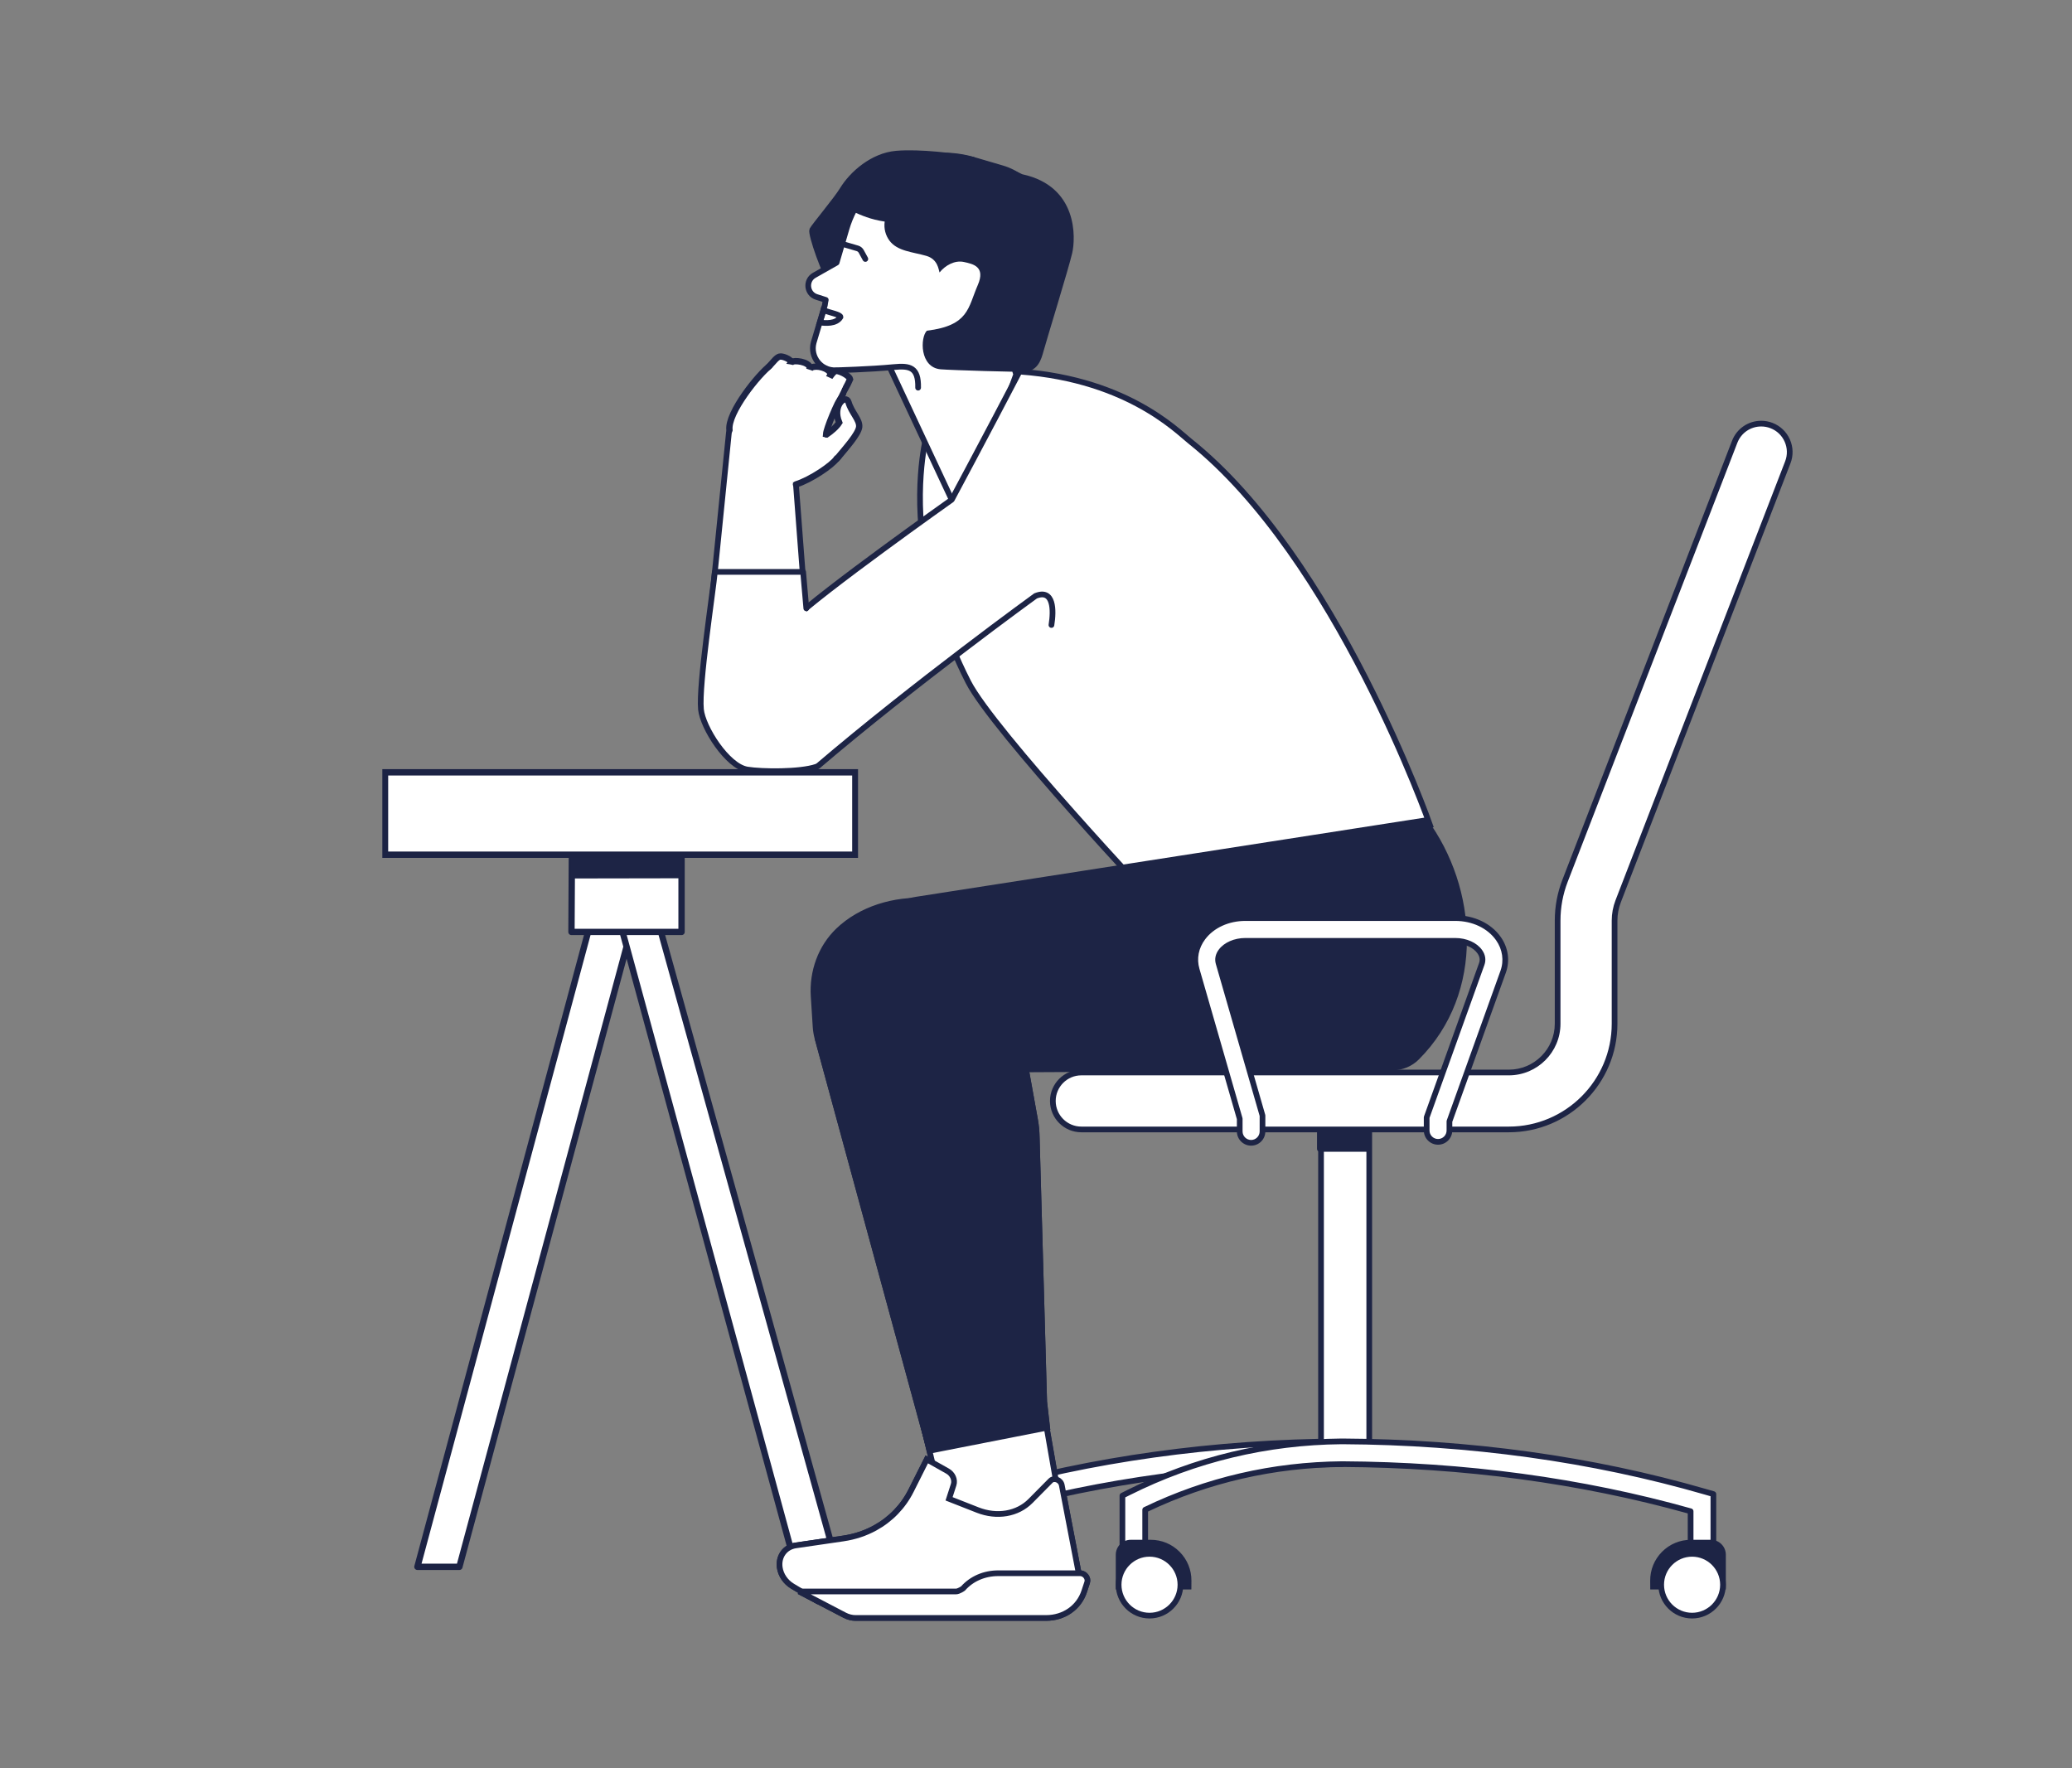 <?xml version="1.0" encoding="UTF-8"?> <svg xmlns="http://www.w3.org/2000/svg" viewBox="0 0 327 279" width="327" height="279" style="width: 100%; height: 100%; transform: translate3d(0px, 0px, 0px);" preserveAspectRatio="xMidYMid meet"><rect x="0" y="0" width="327" height="279" fill="#808080" stroke="none"/><defs><clipPath id="__lottie_element_2235"><rect width="327" height="279" x="0" y="0"></rect></clipPath></defs><g clip-path="url(#__lottie_element_2235)"><g style="display: block;" transform="matrix(1,0,0,1,-42,61)" opacity="1"><g opacity="1" transform="matrix(1,0,0,1,2,0)"><g opacity="1" transform="matrix(1,0,0,1,-0.25,0)"><path fill="rgb(255,255,255)" fill-opacity="1" d=" M133.75,83.5 C133.75,83.5 106.125,186.25 106.125,186.25 C106.125,186.25 112.75,186.25 112.75,186.25 C112.75,186.25 140.25,84.25 140.25,84.25 C140.25,84.25 133.75,83.5 133.75,83.5z"></path><path stroke-linecap="round" stroke-linejoin="round" fill-opacity="0" stroke="rgb(28,35,68)" stroke-opacity="1" stroke-width="1" d=" M133.75,83.5 C133.75,83.5 106.125,186.25 106.125,186.25 C106.125,186.25 112.75,186.25 112.75,186.25 C112.75,186.25 140.25,84.25 140.25,84.25 C140.25,84.25 133.75,83.5 133.75,83.5z"></path></g><g opacity="1" transform="matrix(1,0,0,1,-0.25,0)"><path fill="rgb(255,255,255)" fill-opacity="1" d=" M137.5,82.375 C137.5,82.375 165.75,186 165.75,186 C165.75,186 172.375,186 172.375,186 C172.375,186 143.75,83.125 143.75,83.125 C143.75,83.125 137.5,82.375 137.5,82.375z"></path><path stroke-linecap="round" stroke-linejoin="round" fill-opacity="0" stroke="rgb(28,35,68)" stroke-opacity="1" stroke-width="1" d=" M137.5,82.375 C137.5,82.375 165.75,186 165.75,186 C165.75,186 172.375,186 172.375,186 C172.375,186 143.75,83.125 143.75,83.125 C143.75,83.125 137.5,82.375 137.5,82.375z"></path></g></g><g opacity="1" transform="matrix(1,0,0,1,2,0)"><g opacity="1" transform="matrix(1,0,0,1,0,0)"><path fill="rgb(255,255,255)" fill-opacity="1" d=" M147.563,74.5 C147.563,74.5 130.25,74.5 130.25,74.5 C130.25,74.5 130.188,86.063 130.188,86.063 C130.188,86.063 147.563,86.063 147.563,86.063 C147.563,86.063 147.563,74.5 147.563,74.5z"></path><path stroke-linecap="round" stroke-linejoin="round" fill-opacity="0" stroke="rgb(28,35,68)" stroke-opacity="1" stroke-width="1" d=" M147.563,74.5 C147.563,74.5 130.25,74.5 130.25,74.5 C130.25,74.5 130.188,86.063 130.188,86.063 C130.188,86.063 147.563,86.063 147.563,86.063 C147.563,86.063 147.563,74.5 147.563,74.5z"></path></g><g opacity="1" transform="matrix(1,0,0,1,0,0)"><path fill="rgb(29,36,69)" fill-opacity="1" d=" M130.094,74.344 C130.094,74.344 130.094,77.625 130.094,77.625 C130.094,77.625 147.688,77.594 147.688,77.594 C147.688,77.594 147.688,74.313 147.688,74.313 C147.688,74.313 130.094,74.344 130.094,74.344z"></path></g></g><g opacity="1" transform="matrix(0.924,0,0,1,139.875,67.375)"><path fill="rgb(255,255,255)" fill-opacity="1" d=" M40.125,-6.5 C40.125,-6.5 40.125,6.5 40.125,6.5 C40.125,6.5 -40.125,6.5 -40.125,6.5 C-40.125,6.5 -40.125,-6.5 -40.125,-6.5 C-40.125,-6.5 40.125,-6.5 40.125,-6.5z"></path><path stroke-linecap="butt" stroke-linejoin="miter" fill-opacity="0" stroke-miterlimit="4" stroke="rgb(28,35,68)" stroke-opacity="1" stroke-width="1" d=" M40.125,-6.5 C40.125,-6.5 40.125,6.5 40.125,6.5 C40.125,6.5 -40.125,6.5 -40.125,6.5 C-40.125,6.5 -40.125,-6.5 -40.125,-6.5 C-40.125,-6.5 40.125,-6.5 40.125,-6.5z"></path></g></g><g style="display: block;" transform="matrix(0.25,0,0,0.25,-441.755,-238.753)" opacity="1"><g opacity="1" transform="matrix(1,0,0,1,0,0)"><g opacity="1" transform="matrix(3.6,0,0,3.6,1600,1200.001)"><g opacity="1" transform="matrix(1,0,0,1,0,0)"><path fill="rgb(255,255,255)" fill-opacity="1" d=" M204.956,168.072 C204.956,168.072 213.058,201.507 213.058,201.507 C213.058,201.507 232.468,196.781 232.468,196.781 C232.468,196.781 227.831,170.249 227.831,170.249 C227.831,170.249 204.956,168.072 204.956,168.072z"></path><path stroke-linecap="butt" stroke-linejoin="miter" fill-opacity="0" stroke-miterlimit="4" stroke="rgb(29,36,69)" stroke-opacity="1" stroke-width="1" d=" M204.956,168.072 C204.956,168.072 213.058,201.507 213.058,201.507 C213.058,201.507 232.468,196.781 232.468,196.781 C232.468,196.781 227.831,170.249 227.831,170.249 C227.831,170.249 204.956,168.072 204.956,168.072z"></path></g></g><g opacity="1" transform="matrix(3.6,0,0,3.6,1599.998,1200.002)"><g opacity="1" transform="matrix(1,0,0,1,0,0)"><path fill="rgb(29,36,69)" fill-opacity="1" d=" M208.374,100.244 C193.682,99.191 189.561,113.302 189.734,113.936 C194.67,132.027 209.451,186.306 209.451,186.306 C209.451,186.306 230.019,182.269 230.019,182.269 C230.019,182.269 229.499,177.719 229.499,177.719 C229.499,177.719 228.191,131.347 228.191,131.347 C228.176,130.321 228.078,129.299 227.895,128.289 C227.895,128.289 225.569,115.404 225.569,115.404 C225.569,115.404 223.066,101.297 208.374,100.244z"></path><path stroke-linecap="butt" stroke-linejoin="miter" fill-opacity="0" stroke-miterlimit="4" stroke="rgb(29,36,69)" stroke-opacity="1" stroke-width="1" d=" M208.374,100.244 C193.682,99.191 189.561,113.302 189.734,113.936 C194.67,132.027 209.451,186.306 209.451,186.306 C209.451,186.306 230.019,182.269 230.019,182.269 C230.019,182.269 229.499,177.719 229.499,177.719 C229.499,177.719 228.191,131.347 228.191,131.347 C228.176,130.321 228.078,129.299 227.895,128.289 C227.895,128.289 225.569,115.404 225.569,115.404 C225.569,115.404 223.066,101.297 208.374,100.244z"></path></g></g></g></g><g style="display: block;" transform="matrix(0.9,0,0,0.9,-41.417,62.269)" opacity="1"><g opacity="1" transform="matrix(1,0,0,1,0,0)"><g opacity="1" transform="matrix(1,0,0,1,0,0)"><path fill="rgb(255,255,255)" fill-opacity="1" d=" M189.378,211.55 C189.378,211.55 184.987,208.932 184.987,208.932 C183.776,208.21 182.934,206.976 182.747,205.651 C182.747,205.651 182.747,205.651 182.747,205.651 C182.474,203.704 183.672,202.053 185.56,201.777 C185.56,201.777 193.887,200.562 193.887,200.562 C195.902,200.268 197.781,199.637 199.462,198.714 C202.173,197.227 204.368,194.981 205.784,192.162 C205.784,192.162 208.53,186.695 208.53,186.695 C208.53,186.695 212.183,188.752 212.183,188.752 C213.063,189.248 213.517,190.274 213.238,191.137 C213.238,191.137 212.439,193.607 212.439,193.607 C212.439,193.607 217.448,195.575 217.448,195.575 C220.841,196.908 224.439,196.295 226.717,193.994 C226.717,193.994 230.234,190.442 230.234,190.442 C230.85,189.82 232.026,190.286 232.207,191.225 C232.207,191.225 235.28,207.207 235.28,207.207 C235.28,207.207 234.847,210.969 234.847,210.969 C234.847,210.969 189.378,211.55 189.378,211.55z"></path><path stroke-linecap="butt" stroke-linejoin="miter" fill-opacity="0" stroke-miterlimit="4" stroke="rgb(29,36,69)" stroke-opacity="1" stroke-width="1" d=" M189.378,211.55 C189.378,211.55 184.987,208.932 184.987,208.932 C183.776,208.21 182.934,206.976 182.747,205.651 C182.747,205.651 182.747,205.651 182.747,205.651 C182.474,203.704 183.672,202.053 185.56,201.777 C185.56,201.777 193.887,200.562 193.887,200.562 C195.902,200.268 197.781,199.637 199.462,198.714 C202.173,197.227 204.368,194.981 205.784,192.162 C205.784,192.162 208.53,186.695 208.53,186.695 C208.53,186.695 212.183,188.752 212.183,188.752 C213.063,189.248 213.517,190.274 213.238,191.137 C213.238,191.137 212.439,193.607 212.439,193.607 C212.439,193.607 217.448,195.575 217.448,195.575 C220.841,196.908 224.439,196.295 226.717,193.994 C226.717,193.994 230.234,190.442 230.234,190.442 C230.85,189.82 232.026,190.286 232.207,191.225 C232.207,191.225 235.28,207.207 235.28,207.207 C235.28,207.207 234.847,210.969 234.847,210.969 C234.847,210.969 189.378,211.55 189.378,211.55z"></path></g><g opacity="1" transform="matrix(1,0,0,1,0,0)"><path fill="rgb(255,255,255)" fill-opacity="1" d=" M236.66,208.258 C236.66,208.258 236.138,209.84 236.138,209.84 C235.198,212.685 232.592,214.5 229.45,214.5 C229.45,214.5 223.477,214.5 223.477,214.5 C223.477,214.5 208.934,214.5 208.934,214.5 C208.934,214.5 200.62,214.5 200.62,214.5 C200.62,214.5 196.038,214.5 196.038,214.5 C195.396,214.5 194.741,214.335 194.136,214.02 C194.136,214.02 186.154,209.854 186.154,209.854 C186.154,209.854 198.758,209.854 198.758,209.854 C198.758,209.854 208.656,209.854 208.656,209.854 C208.656,209.854 213.665,209.854 213.665,209.854 C214.152,209.854 214.894,209.323 214.894,209.323 C216.407,207.615 218.623,206.658 221.071,206.658 C221.071,206.658 235.42,206.658 235.42,206.658 C236.244,206.657 236.907,207.514 236.66,208.258z"></path><path stroke-linecap="butt" stroke-linejoin="miter" fill-opacity="0" stroke-miterlimit="4" stroke="rgb(29,36,69)" stroke-opacity="1" stroke-width="1" d=" M236.66,208.258 C236.66,208.258 236.138,209.84 236.138,209.84 C235.198,212.685 232.592,214.5 229.45,214.5 C229.45,214.5 223.477,214.5 223.477,214.5 C223.477,214.5 208.934,214.5 208.934,214.5 C208.934,214.5 200.62,214.5 200.62,214.5 C200.62,214.5 196.038,214.5 196.038,214.5 C195.396,214.5 194.741,214.335 194.136,214.02 C194.136,214.02 186.154,209.854 186.154,209.854 C186.154,209.854 198.758,209.854 198.758,209.854 C198.758,209.854 208.656,209.854 208.656,209.854 C208.656,209.854 213.665,209.854 213.665,209.854 C214.152,209.854 214.894,209.323 214.894,209.323 C216.407,207.615 218.623,206.658 221.071,206.658 C221.071,206.658 235.42,206.658 235.42,206.658 C236.244,206.657 236.907,207.514 236.66,208.258z"></path></g></g></g><g style="display: block;" transform="matrix(0.9,0,0,0.9,-42,61)" opacity="1"><g opacity="1" transform="matrix(1,0,0,1,0,0)"><g opacity="1" transform="matrix(1,0,0,1,0,0)"><g opacity="1" transform="matrix(1,0,0,1,0,0)"><g opacity="1" transform="matrix(1,0,0,1,0,0)"><path fill="rgb(255,255,255)" fill-opacity="1" d=" M216.878,203.37 C216.878,203.37 220.873,203.37 220.873,203.37 C220.873,203.37 220.873,197.201 220.873,197.201 C239.953,191.836 260.511,189.059 282.009,188.94 C282.009,188.94 281.987,184.947 281.987,184.947 C259.579,185.071 238.159,188.042 218.321,193.777 C218.321,193.777 216.879,194.194 216.879,194.194 C216.879,194.194 216.879,203.37 216.879,203.37 C216.879,203.37 216.878,203.37 216.878,203.37z"></path></g><g opacity="1" transform="matrix(1,0,0,1,0,0)"><path fill="rgb(29,36,69)" fill-opacity="1" d=" M216.878,203.869 C216.878,203.869 220.873,203.869 220.873,203.869 C221.149,203.869 221.372,203.646 221.372,203.37 C221.372,203.37 221.372,197.58 221.372,197.58 C240.302,192.295 260.7,189.557 282.012,189.439 C282.144,189.438 282.271,189.385 282.365,189.291 C282.459,189.197 282.51,189.07 282.509,188.938 C282.509,188.938 282.487,184.945 282.487,184.945 C282.486,184.67 282.263,184.448 281.988,184.448 C281.987,184.448 281.986,184.448 281.985,184.448 C259.533,184.572 238.067,187.55 218.183,193.298 C218.183,193.298 216.741,193.714 216.741,193.714 C216.527,193.776 216.381,193.972 216.381,194.194 C216.381,194.194 216.381,203.37 216.381,203.37 C216.379,203.647 216.602,203.869 216.878,203.869z M220.373,202.871 C220.373,202.871 217.378,202.871 217.378,202.871 C217.378,202.871 217.378,194.569 217.378,194.569 C217.378,194.569 218.459,194.256 218.459,194.256 C238.107,188.576 259.311,185.614 281.49,185.449 C281.49,185.449 281.507,188.444 281.507,188.444 C260.152,188.604 239.708,191.387 220.738,196.721 C220.522,196.782 220.373,196.978 220.373,197.201 C220.373,197.201 220.373,202.871 220.373,202.871 C220.373,202.871 220.373,202.871 220.373,202.871z"></path></g></g></g><g opacity="1" transform="matrix(1,0,0,1,0,0)"><g opacity="1" transform="matrix(1,0,0,1,0,0)"><g opacity="1" transform="matrix(1,0,0,1,0,0)"><path fill="rgb(29,36,69)" fill-opacity="1" d=" M221.127,202.705 C221.127,202.705 217.623,202.705 217.623,202.705 C216.451,202.705 215.5,203.655 215.5,204.827 C215.5,204.827 215.5,210.418 215.5,210.418 C215.5,210.418 227.76,210.418 227.76,210.418 C227.76,210.418 227.768,209.395 227.768,209.395 C227.796,205.707 224.815,202.705 221.127,202.705z"></path></g><g opacity="1" transform="matrix(1,0,0,1,0,0)"><path fill="rgb(29,36,69)" fill-opacity="1" d=" M215,210.917 C215,210.917 228.254,210.917 228.254,210.917 C228.254,210.917 228.266,209.398 228.266,209.398 C228.281,207.48 227.545,205.676 226.195,204.314 C224.844,202.954 223.044,202.205 221.127,202.205 C221.127,202.205 217.622,202.205 217.622,202.205 C216.176,202.205 215,203.381 215,204.827 C215,204.827 215,210.917 215,210.917 C215,210.917 215,210.917 215,210.917z M227.263,209.918 C227.263,209.918 215.999,209.918 215.999,209.918 C215.999,209.918 215.999,204.827 215.999,204.827 C215.999,203.932 216.726,203.203 217.622,203.203 C217.622,203.203 221.127,203.203 221.127,203.203 C222.777,203.203 224.325,203.848 225.486,205.018 C226.648,206.188 227.28,207.741 227.267,209.39 C227.267,209.39 227.263,209.918 227.263,209.918z"></path></g></g></g><g opacity="1" transform="matrix(1,0,0,1,0,0)"><g opacity="1" transform="matrix(1,0,0,1,0,0)"><g opacity="1" transform="matrix(1,0,0,1,0,0)"><path fill="rgb(255,255,255)" fill-opacity="1" d=" M220.919,204.666 C217.926,204.666 215.499,207.091 215.499,210.083 C215.499,213.075 217.926,215.501 220.919,215.501 C223.912,215.501 226.338,213.075 226.338,210.083 C226.338,207.091 223.912,204.666 220.919,204.666z"></path></g><g opacity="1" transform="matrix(1,0,0,1,0,0)"><path fill="rgb(29,36,69)" fill-opacity="1" d=" M220.919,216 C224.182,216 226.837,213.345 226.837,210.083 C226.837,206.82 224.182,204.165 220.919,204.165 C217.656,204.165 215,206.82 215,210.083 C215,213.345 217.656,216 220.919,216z M220.919,205.165 C223.632,205.165 225.838,207.372 225.838,210.084 C225.838,212.796 223.632,215.003 220.919,215.003 C218.206,215.003 215.999,212.796 215.999,210.084 C215.999,207.372 218.207,205.165 220.919,205.165z"></path></g></g></g></g></g><g style="display: block;" transform="matrix(0.9,0,0,0.9,-42,59.001)" opacity="1"><g opacity="1" transform="matrix(1,0,0,1,0,0)"><path fill="rgb(255,255,255)" fill-opacity="1" d=" M255.329,11.797 C252.994,9.937 243.75,0.416 223.755,-0.503 C223.755,-0.503 209.033,11.235 209.033,11.235 C209.033,11.235 206.528,21.112 209.294,34.004 C210.129,37.895 212.084,45.416 216.448,53.989 C220.812,62.562 249.791,93.36 249.791,93.36 C249.791,93.36 297.434,79.141 297.434,79.141 C297.434,79.141 280.973,32.222 255.329,11.797z"></path><path stroke-linecap="butt" stroke-linejoin="miter" fill-opacity="0" stroke-miterlimit="4" stroke="rgb(29,36,69)" stroke-opacity="1" stroke-width="1" d=" M255.329,11.797 C252.994,9.937 243.75,0.416 223.755,-0.503 C223.755,-0.503 209.033,11.235 209.033,11.235 C209.033,11.235 206.528,21.112 209.294,34.004 C210.129,37.895 212.084,45.416 216.448,53.989 C220.812,62.562 249.791,93.36 249.791,93.36 C249.791,93.36 297.434,79.141 297.434,79.141 C297.434,79.141 280.973,32.222 255.329,11.797z"></path></g></g><g style="display: block;" transform="matrix(0.9,0,0,0.9,-42,59.001)" opacity="1"><g opacity="1" transform="matrix(1,0,0,1,0,0)"><path fill="rgb(255,255,255)" fill-opacity="1" d=" M202.702,-1.123 C202.702,-1.123 214.18,23.408 214.18,23.408 C214.473,24.365 215.777,24.487 216.244,23.602 C216.244,23.602 224.858,0.096 224.858,0.096 C224.858,0.096 222.785,-6.662 222.785,-6.662"></path><path stroke-linecap="butt" stroke-linejoin="miter" fill-opacity="0" stroke-miterlimit="4" stroke="rgb(29,36,69)" stroke-opacity="1" stroke-width="1" d=" M202.702,-1.123 C202.702,-1.123 214.18,23.408 214.18,23.408 C214.473,24.365 215.777,24.487 216.244,23.602 C216.244,23.602 224.858,0.096 224.858,0.096 C224.858,0.096 222.785,-6.662 222.785,-6.662"></path></g></g><g style="display: block;" transform="matrix(0.25,0,0,0.25,-442.005,-241.002)" opacity="1"><g opacity="1" transform="matrix(3.6,0,0,3.6,1599.999,1200)"><g opacity="1" transform="matrix(1,0,0,1,0,0)"><path fill="rgb(29,36,69)" fill-opacity="1" d=" M203.854,-38.611 C199.702,-38.259 196.076,-35.07 194.375,-32.257 C193.394,-30.635 189.41,-25.868 189.097,-25.243 C188.784,-24.618 191.32,-17.153 192.778,-15.486 C193.892,-14.213 218.058,-36.692 217.222,-37.569 C214.34,-38.194 207.951,-38.958 203.854,-38.611z"></path><path stroke-linecap="butt" stroke-linejoin="miter" fill-opacity="0" stroke-miterlimit="4" stroke="rgb(29,36,69)" stroke-opacity="1" stroke-width="1" d=" M203.854,-38.611 C199.702,-38.259 196.076,-35.07 194.375,-32.257 C193.394,-30.635 189.41,-25.868 189.097,-25.243 C188.784,-24.618 191.32,-17.153 192.778,-15.486 C193.892,-14.213 218.058,-36.692 217.222,-37.569 C214.34,-38.194 207.951,-38.958 203.854,-38.611z"></path></g><g opacity="1" transform="matrix(1,0,0,1,0,0)"><path fill="rgb(255,255,255)" fill-opacity="1" d=" M222.785,-6.662 C224.512,-8.449 225.845,-10.667 226.594,-13.221 C226.594,-13.221 229.475,-23.059 229.475,-23.059 C231.101,-28.611 227.923,-34.432 222.375,-36.06 C222.375,-36.06 217.298,-37.549 217.298,-37.549 C207.817,-40.331 197.879,-34.894 195.101,-25.403 C195.101,-25.403 193.375,-19.506 193.375,-19.506 C193.375,-19.506 189.454,-17.281 189.454,-17.281 C187.876,-16.386 188.119,-14.04 189.846,-13.487 C189.846,-13.487 191.474,-12.966 191.474,-12.966 C191.401,-12.664 191.345,-12.363 191.319,-12.062 C191.319,-12.062 189.348,-5.473 189.348,-5.473 C188.677,-2.946 190.66,-0.497 193.268,-0.633 C193.268,-0.633 199.154,-0.782 203.453,-1.194 C206.215,-1.459 207.743,-1.146 207.667,2.419"></path><path stroke-linecap="round" stroke-linejoin="round" fill-opacity="0" stroke="rgb(29,36,69)" stroke-opacity="1" stroke-width="1" d=" M222.785,-6.662 C224.512,-8.449 225.845,-10.667 226.594,-13.221 C226.594,-13.221 229.475,-23.059 229.475,-23.059 C231.101,-28.611 227.923,-34.432 222.375,-36.06 C222.375,-36.06 217.298,-37.549 217.298,-37.549 C207.817,-40.331 197.879,-34.894 195.101,-25.403 C195.101,-25.403 193.375,-19.506 193.375,-19.506 C193.375,-19.506 189.454,-17.281 189.454,-17.281 C187.876,-16.386 188.119,-14.04 189.846,-13.487 C189.846,-13.487 191.474,-12.966 191.474,-12.966 C191.401,-12.664 191.345,-12.363 191.319,-12.062 C191.319,-12.062 189.348,-5.473 189.348,-5.473 C188.677,-2.946 190.66,-0.497 193.268,-0.633 C193.268,-0.633 199.154,-0.782 203.453,-1.194 C206.215,-1.459 207.743,-1.146 207.667,2.419"></path></g><g opacity="1" transform="matrix(1,0,0,1,0,0)"><path fill="rgb(29,36,69)" fill-opacity="1" d=" M215,-38.299 C211.215,-38.75 205.66,-37.361 203.125,-35.764 C200.858,-34.335 197.674,-31.598 196.285,-28.438 C197.704,-27.807 199.271,-27.083 201.806,-26.701 C201.632,-25.451 201.967,-24.276 202.639,-23.368 C204.028,-21.493 206.702,-21.384 209.097,-20.694 C211.146,-20.104 211.25,-18.264 211.424,-17.778 C212.431,-19.028 214.097,-19.965 215.694,-19.618 C217.291,-19.271 219.549,-18.82 218.125,-15.556 C216.399,-11.599 216.597,-8.472 209.201,-7.569 C208.02,-6.388 207.917,-1.112 211.632,-0.799 C213.402,-0.65 225.447,-0.282 226.493,-0.382 C228.681,-0.59 229.262,-2.517 229.653,-3.958 C230.209,-6.007 234.076,-18.515 234.688,-21.181 C235.278,-23.75 235.764,-32.882 225.938,-35 C224.202,-35.868 218.737,-37.853 215,-38.299z"></path></g></g><g opacity="1" transform="matrix(3.6,0,0,3.6,1600.001,1200.001)"><g opacity="1" transform="matrix(1,0,0,1,0,0)"><path fill="rgb(29,36,69)" fill-opacity="1" d=" M198.416,-19.646 C198.239,-19.646 198.069,-19.74 197.978,-19.906 C197.978,-19.906 197.255,-21.231 197.255,-21.231 C197.177,-21.375 197.042,-21.484 196.884,-21.53 C196.884,-21.53 194.428,-22.25 194.428,-22.25 C194.163,-22.328 194.011,-22.604 194.089,-22.87 C194.167,-23.135 194.443,-23.287 194.709,-23.209 C194.709,-23.209 197.166,-22.489 197.166,-22.489 C197.576,-22.368 197.928,-22.084 198.132,-21.709 C198.132,-21.709 198.855,-20.386 198.855,-20.386 C198.987,-20.144 198.898,-19.84 198.656,-19.707 C198.579,-19.666 198.497,-19.646 198.416,-19.646z"></path></g></g><g opacity="1" transform="matrix(3.6,0,0,3.6,1600.001,1200)"><g opacity="1" transform="matrix(1,0,0,1,0,0)"><path stroke-linecap="butt" stroke-linejoin="miter" fill-opacity="0" stroke-miterlimit="4" stroke="rgb(28,35,68)" stroke-opacity="1" stroke-width="1" d=" M191.073,-11.176 C190.875,-10.289 190.644,-9.755 190.426,-9.01 C191.355,-8.877 193.292,-8.708 194.052,-9.955 C194.099,-10.404 192.176,-10.711 191.073,-11.176z"></path></g></g></g><g style="display: block;" transform="matrix(0.9,0,0,0.9,-42,59)" opacity="1"><g opacity="1" transform="matrix(1,0,0,1,0,0)"><path fill="rgb(255,255,255)" fill-opacity="1" d=" M225.556,-0.625 C219.653,10.694 213.559,22.059 213.559,22.059 C213.559,22.059 190.583,38.315 185.604,43.22 C175.625,48.68 179.93,69.93 190.053,68.795 C206.944,54.375 228.252,38.934 228.252,38.934 C231.458,37.639 231.459,41.459 231.042,44.028"></path><path stroke-linecap="round" stroke-linejoin="round" fill-opacity="0" stroke="rgb(29,36,69)" stroke-opacity="1" stroke-width="1" d=" M225.556,-0.625 C219.653,10.694 213.559,22.059 213.559,22.059 C213.559,22.059 190.583,38.315 185.604,43.22 C175.625,48.68 179.93,69.93 190.053,68.795 C206.944,54.375 228.252,38.934 228.252,38.934 C231.458,37.639 231.459,41.459 231.042,44.028"></path></g></g><g style="display: block;" transform="matrix(0.9,0,0,0.9,-42,59)" opacity="1"><g opacity="1" transform="matrix(1,0,0,1,0,0)"><path fill="rgb(255,255,255)" fill-opacity="1" d=" M174.487,10.253 C174.487,10.253 171.176,43.098 171.176,43.098 C171.176,43.098 175.956,42.525 175.956,42.525 C175.956,42.525 187.882,40.99 187.882,40.99 C187.882,40.99 186.249,19.521 186.249,19.521 C186.112,7.5 177.153,3.889 174.487,10.253z"></path><path stroke-linecap="round" stroke-linejoin="round" fill-opacity="0" stroke="rgb(29,36,69)" stroke-opacity="1" stroke-width="1" d=" M174.487,10.253 C174.487,10.253 171.176,43.098 171.176,43.098 C171.176,43.098 175.956,42.525 175.956,42.525 C175.956,42.525 187.882,40.99 187.882,40.99 C187.882,40.99 186.249,19.521 186.249,19.521 C186.112,7.5 177.153,3.889 174.487,10.253z"></path></g><g opacity="1" transform="matrix(1,0,0,1,0,0)"><path fill="rgb(255,255,255)" fill-opacity="1" d=" M188.056,41.111 C187.709,37.014 187.5,34.722 187.5,34.722 C187.5,34.722 176.945,34.722 172.014,34.722 C171.736,37.916 169.166,54.513 169.583,58.819 C169.889,61.977 174.205,68.807 177.708,69.375 C180.277,69.792 186.945,69.861 189.792,68.889"></path><path stroke-linecap="round" stroke-linejoin="round" fill-opacity="0" stroke="rgb(29,36,69)" stroke-opacity="1" stroke-width="1" d=" M188.056,41.111 C187.709,37.014 187.5,34.722 187.5,34.722 C187.5,34.722 176.945,34.722 172.014,34.722 C171.736,37.916 169.166,54.513 169.583,58.819 C169.889,61.977 174.205,68.807 177.708,69.375 C180.277,69.792 186.945,69.861 189.792,68.889"></path></g></g><g style="display: block;" transform="matrix(1,0,0,1,-42,59)" opacity="1"><g opacity="1" transform="matrix(1,0,0,1,0,0)"><g opacity="1" transform="matrix(1,0,0,1,0,0)"><path fill="rgb(255,255,255)" fill-opacity="1" d=" M167.625,17.438 C169.938,16.719 173.343,14.406 174.031,13.375 C175.594,11.937 174.438,9.813 172.375,9.5 C172.438,8.625 174.062,4.625 175.031,3.156 C175.724,2.106 164.981,-2.37 163.625,-1.375 C161.75,0 156.781,6.156 157.125,8.875"></path><path stroke-linecap="round" stroke-linejoin="miter" fill-opacity="0" stroke-miterlimit="4" stroke="rgb(29,36,69)" stroke-opacity="1" stroke-width="1" d=" M167.625,17.438 C169.938,16.719 173.343,14.406 174.031,13.375 C175.594,11.937 174.438,9.813 172.375,9.5 C172.438,8.625 174.062,4.625 175.031,3.156 C175.724,2.106 164.981,-2.37 163.625,-1.375 C161.75,0 156.781,6.156 157.125,8.875"></path></g><g opacity="1" transform="matrix(1,0,0,1,0,0)"><path fill="rgb(255,255,255)" fill-opacity="1" d=" M163.313,-1.094 C164.157,-2.032 164.563,-2.594 165.023,-2.722 C165.483,-2.85 166.688,-2.344 166.88,-1.907 C166.844,-1.625 166.375,-0.969 166.094,-0.688"></path><path stroke-linecap="round" stroke-linejoin="miter" fill-opacity="0" stroke-miterlimit="4" stroke="rgb(29,36,69)" stroke-opacity="1" stroke-width="1" d=" M163.313,-1.094 C164.157,-2.032 164.563,-2.594 165.023,-2.722 C165.483,-2.85 166.688,-2.344 166.88,-1.907 C166.844,-1.625 166.375,-0.969 166.094,-0.688"></path></g><g opacity="1" transform="matrix(1,0,0,1,0,0)"><path fill="rgb(255,255,255)" fill-opacity="1" d=" M166.125,-0.656 C166.375,-1.125 166.656,-1.562 166.969,-1.875 C167.282,-2.188 169.594,-1.969 169.844,-0.969 C169.625,-0.438 169.281,0.188 169.156,0.344"></path><path stroke-linecap="round" stroke-linejoin="miter" fill-opacity="0" stroke-miterlimit="4" stroke="rgb(29,36,69)" stroke-opacity="1" stroke-width="1" d=" M166.125,-0.656 C166.375,-1.125 166.656,-1.562 166.969,-1.875 C167.282,-2.188 169.594,-1.969 169.844,-0.969 C169.625,-0.438 169.281,0.188 169.156,0.344"></path></g><g opacity="1" transform="matrix(1,0,0,1,0,0)"><path fill="rgb(255,255,255)" fill-opacity="1" d=" M169.188,0.313 C169.438,-0.156 169.782,-0.75 170.063,-1 C170.907,-1.406 172.719,-0.937 173.125,-0.031 C172.844,0.625 172.376,1.344 172.313,1.563"></path><path stroke-linecap="round" stroke-linejoin="miter" fill-opacity="0" stroke-miterlimit="4" stroke="rgb(29,36,69)" stroke-opacity="1" stroke-width="1" d=" M169.188,0.313 C169.438,-0.156 169.782,-0.75 170.063,-1 C170.907,-1.406 172.719,-0.937 173.125,-0.031 C172.844,0.625 172.376,1.344 172.313,1.563"></path></g><g opacity="1" transform="matrix(1,0,0,1,0,0)"><path fill="rgb(255,255,255)" fill-opacity="1" d=" M174.969,3.156 C175.344,2.375 175.687,1.938 176.156,0.844 C176,0.188 174.219,-0.626 173.813,-0.438 C173.407,-0.25 172.657,0.937 172.219,1.625"></path><path stroke-linecap="round" stroke-linejoin="miter" fill-opacity="0" stroke-miterlimit="4" stroke="rgb(29,36,69)" stroke-opacity="1" stroke-width="1" d=" M174.969,3.156 C175.344,2.375 175.687,1.938 176.156,0.844 C176,0.188 174.219,-0.626 173.813,-0.438 C173.407,-0.25 172.657,0.937 172.219,1.625"></path></g><g opacity="1" transform="matrix(1,0,0,1,0,0)"><path fill="rgb(255,255,255)" fill-opacity="1" d=" M172.438,9.563 C173.188,9.063 174.032,8.344 174.438,7.688 C173.282,4.907 175.526,3.151 175.906,4.469 C176.375,6.094 177.719,7.25 177.594,8.375 C177.469,9.5 175.438,11.75 174.063,13.406"></path><path stroke-linecap="round" stroke-linejoin="miter" fill-opacity="0" stroke-miterlimit="4" stroke="rgb(29,36,69)" stroke-opacity="1" stroke-width="1" d=" M172.438,9.563 C173.188,9.063 174.032,8.344 174.438,7.688 C173.282,4.907 175.526,3.151 175.906,4.469 C176.375,6.094 177.719,7.25 177.594,8.375 C177.469,9.5 175.438,11.75 174.063,13.406"></path></g><g opacity="1" transform="matrix(1,0,0,1,0,0)"><path fill="rgb(255,255,255)" fill-opacity="1" d=" M164.375,-1.406 C163.606,-0.673 163.188,-0.469 162.688,0.781 C162.188,2.031 171.25,5.875 171.938,5.938 C172.626,6.001 174.218,4.126 175.031,1.938 C175.294,1.23 165.688,-2.656 164.375,-1.406z"></path></g></g></g><g style="display: block;" transform="matrix(0.25,0,0,0.25,-441.755,-238.753)" opacity="1"><g opacity="1" transform="matrix(3.6,0,0,3.6,1600,1200.001)"><g opacity="1" transform="matrix(1,0,0,1,0,0)"><path fill="rgb(255,255,255)" fill-opacity="1" d=" M204.956,168.072 C204.956,168.072 213.058,201.507 213.058,201.507 C213.058,201.507 232.468,196.781 232.468,196.781 C232.468,196.781 227.831,170.249 227.831,170.249 C227.831,170.249 204.956,168.072 204.956,168.072z"></path><path stroke-linecap="butt" stroke-linejoin="miter" fill-opacity="0" stroke-miterlimit="4" stroke="rgb(29,36,69)" stroke-opacity="1" stroke-width="1" d=" M204.956,168.072 C204.956,168.072 213.058,201.507 213.058,201.507 C213.058,201.507 232.468,196.781 232.468,196.781 C232.468,196.781 227.831,170.249 227.831,170.249 C227.831,170.249 204.956,168.072 204.956,168.072z"></path></g></g><g opacity="1" transform="matrix(1,0,0,1,0,0)"><path stroke-linecap="butt" stroke-linejoin="miter" fill-opacity="0" stroke-miterlimit="4" stroke="rgb(255,255,255)" stroke-opacity="1" stroke-width="2" d=" M2413.526,1632.5 C2417.009,1648.849 2419.519,1662.945 2419.562,1673.483 C2419.605,1684.021 2423.561,1797.919 2422.983,1824.75"></path></g><g opacity="1" transform="matrix(3.6,0,0,3.6,1599.998,1200.002)"><g opacity="1" transform="matrix(1,0,0,1,0,0)"><path fill="rgb(29,36,69)" fill-opacity="1" d=" M214.476,90.343 C214.476,90.343 209.017,89.91 209.017,89.91 C203.148,89.519 197.297,91.391 193.421,95.089 C190.312,98.055 188.8,102.33 189.071,106.62 C189.071,106.62 189.327,110.653 189.412,111.998 C189.454,112.653 189.561,113.302 189.734,113.936 C194.67,132.027 209.451,186.306 209.451,186.306 C209.451,186.306 230.019,182.269 230.019,182.269 C230.019,182.269 229.499,177.719 229.499,177.719 C229.499,177.719 228.191,131.347 228.191,131.347 C228.176,130.321 228.078,129.299 227.895,128.289 C227.895,128.289 225.569,115.404 225.569,115.404 C225.569,115.404 214.476,90.343 214.476,90.343z"></path><path stroke-linecap="butt" stroke-linejoin="miter" fill-opacity="0" stroke-miterlimit="4" stroke="rgb(29,36,69)" stroke-opacity="1" stroke-width="1" d=" M214.476,90.343 C214.476,90.343 209.017,89.91 209.017,89.91 C203.148,89.519 197.297,91.391 193.421,95.089 C190.312,98.055 188.8,102.33 189.071,106.62 C189.071,106.62 189.327,110.653 189.412,111.998 C189.454,112.653 189.561,113.302 189.734,113.936 C194.67,132.027 209.451,186.306 209.451,186.306 C209.451,186.306 230.019,182.269 230.019,182.269 C230.019,182.269 229.499,177.719 229.499,177.719 C229.499,177.719 228.191,131.347 228.191,131.347 C228.176,130.321 228.078,129.299 227.895,128.289 C227.895,128.289 225.569,115.404 225.569,115.404 C225.569,115.404 214.476,90.343 214.476,90.343z"></path></g></g></g><g style="display: block;" transform="matrix(0.9,0,0,0.9,-41.416,62.27)" opacity="1"><g opacity="1" transform="matrix(1,0,0,1,0,0)"><g opacity="1" transform="matrix(1,0,0,1,0,0)"><path fill="rgb(255,255,255)" fill-opacity="1" d=" M189.378,211.55 C189.378,211.55 184.987,208.932 184.987,208.932 C183.776,208.21 182.934,206.976 182.747,205.651 C182.747,205.651 182.747,205.651 182.747,205.651 C182.474,203.704 183.672,202.053 185.56,201.777 C185.56,201.777 193.887,200.562 193.887,200.562 C195.902,200.268 197.781,199.637 199.462,198.714 C202.173,197.227 204.368,194.981 205.784,192.162 C205.784,192.162 208.53,186.695 208.53,186.695 C208.53,186.695 212.183,188.752 212.183,188.752 C213.063,189.248 213.517,190.274 213.238,191.137 C213.238,191.137 212.439,193.607 212.439,193.607 C212.439,193.607 217.448,195.575 217.448,195.575 C220.841,196.908 224.439,196.295 226.717,193.994 C226.717,193.994 230.234,190.442 230.234,190.442 C230.85,189.82 232.026,190.286 232.207,191.225 C232.207,191.225 235.28,207.207 235.28,207.207 C235.28,207.207 234.847,210.969 234.847,210.969 C234.847,210.969 189.378,211.55 189.378,211.55z"></path><path stroke-linecap="butt" stroke-linejoin="miter" fill-opacity="0" stroke-miterlimit="4" stroke="rgb(29,36,69)" stroke-opacity="1" stroke-width="1" d=" M189.378,211.55 C189.378,211.55 184.987,208.932 184.987,208.932 C183.776,208.21 182.934,206.976 182.747,205.651 C182.747,205.651 182.747,205.651 182.747,205.651 C182.474,203.704 183.672,202.053 185.56,201.777 C185.56,201.777 193.887,200.562 193.887,200.562 C195.902,200.268 197.781,199.637 199.462,198.714 C202.173,197.227 204.368,194.981 205.784,192.162 C205.784,192.162 208.53,186.695 208.53,186.695 C208.53,186.695 212.183,188.752 212.183,188.752 C213.063,189.248 213.517,190.274 213.238,191.137 C213.238,191.137 212.439,193.607 212.439,193.607 C212.439,193.607 217.448,195.575 217.448,195.575 C220.841,196.908 224.439,196.295 226.717,193.994 C226.717,193.994 230.234,190.442 230.234,190.442 C230.85,189.82 232.026,190.286 232.207,191.225 C232.207,191.225 235.28,207.207 235.28,207.207 C235.28,207.207 234.847,210.969 234.847,210.969 C234.847,210.969 189.378,211.55 189.378,211.55z"></path></g><g opacity="1" transform="matrix(1,0,0,1,0,0)"><path fill="rgb(255,255,255)" fill-opacity="1" d=" M236.66,208.258 C236.66,208.258 236.138,209.84 236.138,209.84 C235.198,212.685 232.592,214.5 229.45,214.5 C229.45,214.5 223.477,214.5 223.477,214.5 C223.477,214.5 208.934,214.5 208.934,214.5 C208.934,214.5 200.62,214.5 200.62,214.5 C200.62,214.5 196.038,214.5 196.038,214.5 C195.396,214.5 194.741,214.335 194.136,214.02 C194.136,214.02 186.154,209.854 186.154,209.854 C186.154,209.854 198.758,209.854 198.758,209.854 C198.758,209.854 208.656,209.854 208.656,209.854 C208.656,209.854 213.665,209.854 213.665,209.854 C214.152,209.854 214.894,209.323 214.894,209.323 C216.407,207.615 218.623,206.658 221.071,206.658 C221.071,206.658 235.42,206.658 235.42,206.658 C236.244,206.657 236.907,207.514 236.66,208.258z"></path><path stroke-linecap="butt" stroke-linejoin="miter" fill-opacity="0" stroke-miterlimit="4" stroke="rgb(29,36,69)" stroke-opacity="1" stroke-width="1" d=" M236.66,208.258 C236.66,208.258 236.138,209.84 236.138,209.84 C235.198,212.685 232.592,214.5 229.45,214.5 C229.45,214.5 223.477,214.5 223.477,214.5 C223.477,214.5 208.934,214.5 208.934,214.5 C208.934,214.5 200.62,214.5 200.62,214.5 C200.62,214.5 196.038,214.5 196.038,214.5 C195.396,214.5 194.741,214.335 194.136,214.02 C194.136,214.02 186.154,209.854 186.154,209.854 C186.154,209.854 198.758,209.854 198.758,209.854 C198.758,209.854 208.656,209.854 208.656,209.854 C208.656,209.854 213.665,209.854 213.665,209.854 C214.152,209.854 214.894,209.323 214.894,209.323 C216.407,207.615 218.623,206.658 221.071,206.658 C221.071,206.658 235.42,206.658 235.42,206.658 C236.244,206.657 236.907,207.514 236.66,208.258z"></path></g></g></g><g style="display: block;" transform="matrix(0.9,0,0,0.9,-42,61.25)" opacity="1"><g opacity="1" transform="matrix(1,0,0,1,0,0)"><path fill="rgb(29,36,69)" fill-opacity="1" d=" M296.458,75.811 C296.458,75.811 207.353,89.684 207.353,89.684 C201.111,90.659 197.219,96.987 199.16,103.004 C201.66,110.754 204.576,119.579 204.871,119.563 C204.871,119.563 290.881,119.113 290.881,119.113 C292.475,119.105 294.001,118.467 295.127,117.338 C295.127,117.338 295.127,117.338 295.127,117.338 C306.581,105.851 305.278,87.778 296.458,75.811z"></path><path stroke-linecap="butt" stroke-linejoin="miter" fill-opacity="0" stroke-miterlimit="4" stroke="rgb(29,36,69)" stroke-opacity="1" stroke-width="1" d=" M296.458,75.811 C296.458,75.811 207.353,89.684 207.353,89.684 C201.111,90.659 197.219,96.987 199.16,103.004 C201.66,110.754 204.576,119.579 204.871,119.563 C204.871,119.563 290.881,119.113 290.881,119.113 C292.475,119.105 294.001,118.467 295.127,117.338 C295.127,117.338 295.127,117.338 295.127,117.338 C306.581,105.851 305.278,87.778 296.458,75.811z"></path></g></g><g style="display: block;" transform="matrix(0.9,0,0,0.9,-42,61)" opacity="1"><g opacity="1" transform="matrix(1,0,0,1,0,0)"><g opacity="1" transform="matrix(1,0,0,1,0,0)"><g opacity="1" transform="matrix(1,0,0,1,0,0)"><path fill="rgb(255,255,255)" fill-opacity="1" d=" M286.769,128.955 C286.769,128.955 278.314,128.955 278.314,128.955 C278.314,128.955 278.314,188.457 278.314,188.457 C278.314,188.457 286.769,188.457 286.769,188.457 C286.769,188.457 286.769,128.955 286.769,128.955z"></path></g><g opacity="1" transform="matrix(1,0,0,1,0,0)"><path fill="rgb(29,36,69)" fill-opacity="1" d=" M278.313,188.957 C278.313,188.957 286.768,188.957 286.768,188.957 C287.044,188.957 287.268,188.733 287.268,188.457 C287.268,188.457 287.268,128.955 287.268,128.955 C287.268,128.679 287.044,128.456 286.768,128.456 C286.768,128.456 278.313,128.456 278.313,128.456 C278.037,128.456 277.814,128.679 277.814,128.955 C277.814,128.955 277.814,188.457 277.814,188.457 C277.814,188.733 278.037,188.957 278.313,188.957z M286.27,187.958 C286.27,187.958 278.814,187.958 278.814,187.958 C278.814,187.958 278.814,129.454 278.814,129.454 C278.814,129.454 286.27,129.454 286.27,129.454 C286.27,129.454 286.27,187.958 286.27,187.958z"></path></g></g></g><g opacity="1" transform="matrix(1,0,0,1,0,0)"><g opacity="1" transform="matrix(1,0,0,1,0,0)"><g opacity="1" transform="matrix(1,0,0,1,0,0)"><g opacity="1" transform="matrix(1,0,0,1,0,0)"><path fill="rgb(255,255,255)" fill-opacity="1" d=" M244.589,193.91 C256.224,188.089 268.791,185.073 281.94,184.947 C281.94,184.947 282.008,184.967 282.008,184.967 C282.008,184.967 282.008,184.947 282.008,184.947 C304.416,185.071 325.836,188.042 345.673,193.777 C345.673,193.777 347.115,194.194 347.115,194.194 C347.115,194.194 347.115,203.37 347.115,203.37 C347.115,203.37 343.121,203.37 343.121,203.37 C343.121,203.37 343.121,197.201 343.121,197.201 C324.042,191.836 303.483,189.059 281.985,188.94 C281.985,188.94 281.985,188.938 281.985,188.938 C281.985,188.938 281.978,188.94 281.978,188.94 C269.856,189.056 258.257,191.747 247.479,196.939 C247.479,196.939 247.479,203.37 247.479,203.37 C247.479,203.37 243.485,203.37 243.485,203.37 C243.485,203.37 243.485,194.461 243.485,194.461 C243.485,194.461 244.589,193.91 244.589,193.91z"></path></g></g></g><g opacity="1" transform="matrix(1,0,0,1,0,0)"><g opacity="1" transform="matrix(1,0,0,1,0,0)"><g opacity="1" transform="matrix(1,0,0,1,0,0)"><path fill="rgb(29,36,69)" fill-opacity="1" d=" M243.485,203.869 C243.485,203.869 247.48,203.869 247.48,203.869 C247.756,203.869 247.979,203.646 247.979,203.37 C247.979,203.37 247.979,197.252 247.979,197.252 C258.61,192.182 270.048,189.553 281.983,189.439 C281.995,189.439 282.007,189.438 282.02,189.437 C303.322,189.56 323.706,192.299 342.622,197.58 C342.622,197.58 342.622,203.37 342.622,203.37 C342.622,203.646 342.846,203.869 343.122,203.869 C343.122,203.869 347.116,203.869 347.116,203.869 C347.392,203.869 347.615,203.646 347.615,203.37 C347.615,203.37 347.615,194.194 347.615,194.194 C347.615,193.971 347.469,193.775 347.255,193.714 C347.255,193.714 345.813,193.298 345.813,193.298 C325.93,187.55 304.464,184.572 282.012,184.448 C281.994,184.445 281.981,184.449 281.966,184.45 C281.954,184.449 281.94,184.457 281.936,184.448 C268.712,184.575 256.071,187.608 244.366,193.464 C244.366,193.464 243.263,194.016 243.263,194.016 C243.094,194.101 242.987,194.273 242.987,194.462 C242.987,194.462 242.987,203.371 242.987,203.371 C242.986,203.647 243.209,203.869 243.485,203.869z M246.98,202.871 C246.98,202.871 243.985,202.871 243.985,202.871 C243.985,202.871 243.985,194.77 243.985,194.77 C243.985,194.77 244.812,194.356 244.812,194.356 C256.37,188.574 268.852,185.577 281.909,185.446 C281.948,185.45 281.987,185.45 282.026,185.446 C304.379,185.572 325.746,188.535 345.535,194.256 C345.535,194.256 346.617,194.569 346.617,194.569 C346.617,194.569 346.617,202.871 346.617,202.871 C346.617,202.871 343.621,202.871 343.621,202.871 C343.621,202.871 343.621,197.201 343.621,197.201 C343.621,196.977 343.472,196.781 343.256,196.721 C324.138,191.345 303.525,188.56 281.989,188.441 C269.784,188.558 258.106,191.265 247.263,196.49 C247.09,196.573 246.98,196.747 246.98,196.939 C246.98,196.939 246.98,202.871 246.98,202.871z"></path></g></g></g></g><g opacity="1" transform="matrix(1,0,0,1,0,0)"><g opacity="1" transform="matrix(1,0,0,1,0,0)"><g opacity="1" transform="matrix(1,0,0,1,0,0)"><path fill="rgb(29,36,69)" fill-opacity="1" d=" M248.449,202.705 C248.449,202.705 244.945,202.705 244.945,202.705 C243.773,202.705 242.822,203.655 242.822,204.827 C242.822,204.827 242.822,210.418 242.822,210.418 C242.822,210.418 255.082,210.418 255.082,210.418 C255.082,210.418 255.09,209.395 255.09,209.395 C255.119,205.707 252.137,202.705 248.449,202.705z"></path></g><g opacity="1" transform="matrix(1,0,0,1,0,0)"><path fill="rgb(29,36,69)" fill-opacity="1" d=" M242.323,210.917 C242.323,210.917 255.577,210.917 255.577,210.917 C255.577,210.917 255.589,209.398 255.589,209.398 C255.604,207.48 254.868,205.676 253.518,204.315 C252.168,202.954 250.367,202.205 248.449,202.205 C248.449,202.205 244.945,202.205 244.945,202.205 C243.499,202.205 242.323,203.381 242.323,204.827 C242.323,204.827 242.323,210.917 242.323,210.917z M254.586,209.918 C254.586,209.918 243.321,209.918 243.321,209.918 C243.321,209.918 243.321,204.827 243.321,204.827 C243.321,203.932 244.049,203.203 244.945,203.203 C244.945,203.203 248.449,203.203 248.449,203.203 C250.099,203.203 251.647,203.848 252.809,205.018 C253.971,206.188 254.603,207.741 254.59,209.39 C254.59,209.39 254.586,209.918 254.586,209.918z"></path></g></g></g><g opacity="1" transform="matrix(1,0,0,1,0,0)"><g opacity="1" transform="matrix(1,0,0,1,0,0)"><g opacity="1" transform="matrix(1,0,0,1,0,0)"><path fill="rgb(29,36,69)" fill-opacity="1" d=" M343.172,202.705 C343.172,202.705 346.676,202.705 346.676,202.705 C347.848,202.705 348.798,203.655 348.798,204.827 C348.798,204.827 348.798,210.418 348.798,210.418 C348.798,210.418 336.539,210.418 336.539,210.418 C336.539,210.418 336.531,209.395 336.531,209.395 C336.503,205.707 339.484,202.705 343.172,202.705z"></path></g><g opacity="1" transform="matrix(1,0,0,1,0,0)"><path fill="rgb(29,36,69)" fill-opacity="1" d=" M336.044,210.917 C336.044,210.917 349.299,210.917 349.299,210.917 C349.299,210.917 349.299,204.827 349.299,204.827 C349.299,203.381 348.123,202.205 346.677,202.205 C346.677,202.205 343.172,202.205 343.172,202.205 C341.255,202.205 339.454,202.954 338.104,204.315 C336.754,205.676 336.018,207.48 336.033,209.398 C336.033,209.398 336.044,210.917 336.044,210.917z M348.3,209.918 C348.3,209.918 337.035,209.918 337.035,209.918 C337.035,209.918 337.031,209.391 337.031,209.391 C337.018,207.742 337.652,206.19 338.813,205.019 C339.974,203.848 341.523,203.204 343.172,203.204 C343.172,203.204 346.677,203.204 346.677,203.204 C347.572,203.204 348.3,203.932 348.3,204.828 C348.3,204.828 348.3,209.918 348.3,209.918z"></path></g></g></g><g opacity="1" transform="matrix(1,0,0,1,0,0)"><g opacity="1" transform="matrix(1,0,0,1,0,0)"><g opacity="1" transform="matrix(1,0,0,1,0,0)"><path fill="rgb(255,255,255)" fill-opacity="1" d=" M248.241,204.666 C245.248,204.666 242.822,207.091 242.822,210.083 C242.822,213.075 245.248,215.501 248.241,215.501 C251.234,215.501 253.661,213.075 253.661,210.083 C253.661,207.091 251.234,204.666 248.241,204.666z"></path></g><g opacity="1" transform="matrix(1,0,0,1,0,0)"><path fill="rgb(29,36,69)" fill-opacity="1" d=" M248.241,216 C251.504,216 254.16,213.345 254.16,210.083 C254.16,206.82 251.504,204.165 248.241,204.165 C244.978,204.165 242.323,206.82 242.323,210.083 C242.323,213.345 244.978,216 248.241,216z M248.241,205.165 C250.954,205.165 253.161,207.372 253.161,210.084 C253.161,212.796 250.954,215.003 248.241,215.003 C245.528,215.003 243.321,212.796 243.321,210.084 C243.321,207.372 245.528,205.165 248.241,205.165z"></path></g></g></g><g opacity="1" transform="matrix(1,0,0,1,0,0)"><g opacity="1" transform="matrix(1,0,0,1,0,0)"><g opacity="1" transform="matrix(1,0,0,1,0,0)"><path fill="rgb(255,255,255)" fill-opacity="1" d=" M343.38,204.666 C340.387,204.666 337.961,207.091 337.961,210.083 C337.961,213.075 340.387,215.501 343.38,215.501 C346.373,215.501 348.799,213.075 348.799,210.083 C348.799,207.091 346.373,204.666 343.38,204.666z"></path></g><g opacity="1" transform="matrix(1,0,0,1,0,0)"><path fill="rgb(29,36,69)" fill-opacity="1" d=" M343.38,216 C346.643,216 349.299,213.345 349.299,210.083 C349.299,206.82 346.643,204.165 343.38,204.165 C340.117,204.165 337.462,206.82 337.462,210.083 C337.462,213.345 340.117,216 343.38,216z M343.38,205.165 C346.093,205.165 348.3,207.372 348.3,210.084 C348.3,212.796 346.093,215.003 343.38,215.003 C340.667,215.003 338.46,212.796 338.46,210.084 C338.46,207.372 340.667,205.165 343.38,205.165z"></path></g></g></g><g opacity="1" transform="matrix(1,0,0,1,0,0)"><g opacity="1" transform="matrix(1,0,0,1,0,0)"><g opacity="1" transform="matrix(1,0,0,1,0,0)"><path fill="rgb(29,36,69)" fill-opacity="1" d=" M286.565,127.744 C286.565,127.744 278.11,127.744 278.11,127.744 C278.11,127.744 278.11,133.673 278.11,133.673 C278.11,133.673 286.565,133.673 286.565,133.673 C286.565,133.673 286.565,127.744 286.565,127.744z"></path></g><g opacity="1" transform="matrix(1,0,0,1,0,0)"><path fill="rgb(29,36,69)" fill-opacity="1" d=" M278.11,134.172 C278.11,134.172 286.565,134.172 286.565,134.172 C286.841,134.172 287.064,133.949 287.064,133.673 C287.064,133.673 287.064,127.744 287.064,127.744 C287.064,127.468 286.841,127.245 286.565,127.245 C286.565,127.245 278.11,127.245 278.11,127.245 C277.834,127.245 277.61,127.468 277.61,127.744 C277.61,127.744 277.61,133.673 277.61,133.673 C277.61,133.949 277.833,134.172 278.11,134.172z M286.065,133.174 C286.065,133.174 278.609,133.174 278.609,133.174 C278.609,133.174 278.609,128.243 278.609,128.243 C278.609,128.243 286.065,128.243 286.065,128.243 C286.065,128.243 286.065,133.174 286.065,133.174z"></path></g></g></g><g opacity="1" transform="matrix(1,0,0,1,0,0)"><g opacity="1" transform="matrix(1,0,0,1,0,0)"><g opacity="1" transform="matrix(1,0,0,1,0,0)"><path fill="rgb(255,255,255)" fill-opacity="1" d=" M236.281,130.255 C236.281,130.255 311.248,130.255 311.248,130.255 C321.471,130.255 329.789,121.94 329.789,111.72 C329.789,111.72 329.789,93.638 329.789,93.638 C329.789,92.473 330.002,91.331 330.422,90.244 C330.422,90.244 360.164,13.289 360.164,13.289 C361.158,10.718 359.878,7.828 357.306,6.835 C354.731,5.845 351.844,7.12 350.85,9.692 C350.85,9.692 321.108,86.646 321.108,86.646 C320.242,88.885 319.804,91.238 319.804,93.638 C319.804,93.638 319.804,111.719 319.804,111.719 C319.804,116.435 315.966,120.271 311.249,120.271 C311.249,120.271 236.282,120.271 236.282,120.271 C233.525,120.271 231.289,122.505 231.289,125.262 C231.289,128.019 233.524,130.255 236.281,130.255z"></path></g><g opacity="1" transform="matrix(1,0,0,1,0,0)"><path fill="rgb(29,36,69)" fill-opacity="1" d=" M236.281,130.754 C236.281,130.754 311.248,130.754 311.248,130.754 C321.747,130.754 330.288,122.215 330.288,111.72 C330.288,111.72 330.288,93.638 330.288,93.638 C330.288,92.536 330.49,91.453 330.888,90.422 C330.888,90.422 360.63,13.47 360.63,13.47 C361.158,12.102 361.123,10.61 360.529,9.269 C359.935,7.927 358.854,6.898 357.486,6.368 C356.849,6.123 356.184,6 355.508,6 C353.219,6 351.208,7.379 350.383,9.513 C350.383,9.513 320.642,86.466 320.642,86.466 C319.754,88.764 319.304,91.177 319.304,93.639 C319.304,93.639 319.304,111.72 319.304,111.72 C319.304,116.16 315.69,119.773 311.248,119.773 C311.248,119.773 236.281,119.773 236.281,119.773 C233.252,119.773 230.788,122.236 230.788,125.263 C230.788,128.291 233.252,130.754 236.281,130.754z M355.508,6.998 C356.061,6.998 356.606,7.1 357.127,7.301 C358.246,7.733 359.13,8.575 359.615,9.673 C360.101,10.77 360.13,11.991 359.698,13.109 C359.698,13.109 329.956,90.063 329.956,90.063 C329.514,91.209 329.289,92.412 329.289,93.638 C329.289,93.638 329.289,111.719 329.289,111.719 C329.289,121.664 321.196,129.755 311.248,129.755 C311.248,129.755 236.281,129.755 236.281,129.755 C233.804,129.755 231.787,127.739 231.787,125.262 C231.787,122.785 233.804,120.77 236.281,120.77 C236.281,120.77 311.248,120.77 311.248,120.77 C316.241,120.77 320.302,116.71 320.302,111.719 C320.302,111.719 320.302,93.638 320.302,93.638 C320.302,91.299 320.729,89.007 321.572,86.827 C321.572,86.827 351.315,9.872 351.315,9.872 C351.99,8.126 353.636,6.998 355.508,6.998z"></path></g></g></g><g opacity="1" transform="matrix(1,0,0,1,0,0)"><g opacity="1" transform="matrix(1,0,0,1,0,0)"><g opacity="1" transform="matrix(1,0,0,1,0,0)"><path fill="rgb(255,255,255)" fill-opacity="1" d=" M266.054,132.6 C267.156,132.6 268.051,131.705 268.051,130.603 C268.051,130.603 268.051,127.823 268.051,127.823 C268.051,127.823 260.351,101.117 260.351,101.117 C260.141,100.389 260.29,99.682 260.795,99.012 C261.641,97.887 263.27,97.189 265.044,97.189 C265.044,97.189 301.844,97.189 301.844,97.189 C303.674,97.189 305.326,97.919 306.153,99.095 C306.643,99.791 306.756,100.52 306.489,101.263 C306.489,101.263 296.836,128.144 296.836,128.144 C296.836,128.144 296.836,130.437 296.836,130.437 C296.836,131.539 297.731,132.434 298.833,132.434 C299.935,132.434 300.83,131.539 300.83,130.437 C300.83,130.437 300.83,128.838 300.83,128.838 C300.83,128.838 310.249,102.612 310.249,102.612 C310.95,100.661 310.647,98.542 309.42,96.797 C307.833,94.542 305.001,93.197 301.844,93.197 C301.844,93.197 265.043,93.197 265.043,93.197 C261.993,93.197 259.213,94.473 257.603,96.612 C256.34,98.29 255.953,100.283 256.513,102.224 C256.513,102.224 264.057,128.388 264.057,128.388 C264.057,128.388 264.057,130.605 264.057,130.605 C264.057,131.705 264.952,132.6 266.054,132.6z"></path></g><g opacity="1" transform="matrix(1,0,0,1,0,0)"><path fill="rgb(29,36,69)" fill-opacity="1" d=" M266.054,133.099 C267.43,133.099 268.55,131.98 268.55,130.603 C268.55,130.603 268.55,127.823 268.55,127.823 C268.55,127.776 268.544,127.729 268.53,127.684 C268.53,127.684 260.83,100.978 260.83,100.978 C260.663,100.402 260.784,99.856 261.194,99.311 C261.947,98.309 263.422,97.687 265.043,97.687 C265.043,97.687 301.844,97.687 301.844,97.687 C303.515,97.687 305.009,98.336 305.745,99.381 C306.141,99.943 306.232,100.504 306.02,101.093 C306.02,101.093 296.367,127.975 296.367,127.975 C296.347,128.029 296.338,128.085 296.338,128.143 C296.338,128.143 296.338,130.436 296.338,130.436 C296.338,131.813 297.458,132.932 298.834,132.932 C300.21,132.932 301.33,131.813 301.33,130.436 C301.33,130.436 301.33,128.924 301.33,128.924 C301.33,128.924 310.72,102.78 310.72,102.78 C311.476,100.675 311.151,98.389 309.829,96.509 C308.148,94.121 305.164,92.697 301.845,92.697 C301.845,92.697 265.044,92.697 265.044,92.697 C261.839,92.697 258.908,94.048 257.205,96.31 C255.845,98.117 255.429,100.266 256.033,102.362 C256.033,102.362 263.559,128.458 263.559,128.458 C263.559,128.458 263.559,130.604 263.559,130.604 C263.558,131.979 264.678,133.099 266.054,133.099z M267.552,127.893 C267.552,127.893 267.552,130.603 267.552,130.603 C267.552,131.429 266.88,132.101 266.054,132.101 C265.228,132.101 264.556,131.429 264.556,130.603 C264.556,130.603 264.556,128.386 264.556,128.386 C264.556,128.339 264.55,128.292 264.536,128.247 C264.536,128.247 256.992,102.083 256.992,102.083 C256.477,100.296 256.835,98.459 258.001,96.909 C259.517,94.894 262.149,93.693 265.043,93.693 C265.043,93.693 301.844,93.693 301.844,93.693 C304.839,93.693 307.518,94.961 309.011,97.083 C310.144,98.692 310.424,100.646 309.779,102.442 C309.779,102.442 300.361,128.668 300.361,128.668 C300.341,128.722 300.332,128.778 300.332,128.836 C300.332,128.836 300.332,130.435 300.332,130.435 C300.332,131.261 299.66,131.933 298.834,131.933 C298.008,131.933 297.336,131.261 297.336,130.435 C297.336,130.435 297.336,128.229 297.336,128.229 C297.336,128.229 306.96,101.429 306.96,101.429 C307.281,100.537 307.143,99.63 306.562,98.805 C305.643,97.498 303.836,96.688 301.845,96.688 C301.845,96.688 265.044,96.688 265.044,96.688 C263.115,96.688 261.335,97.462 260.396,98.709 C259.801,99.5 259.619,100.38 259.872,101.254 C259.872,101.254 267.552,127.893 267.552,127.893z"></path></g></g></g></g></g></svg> 
